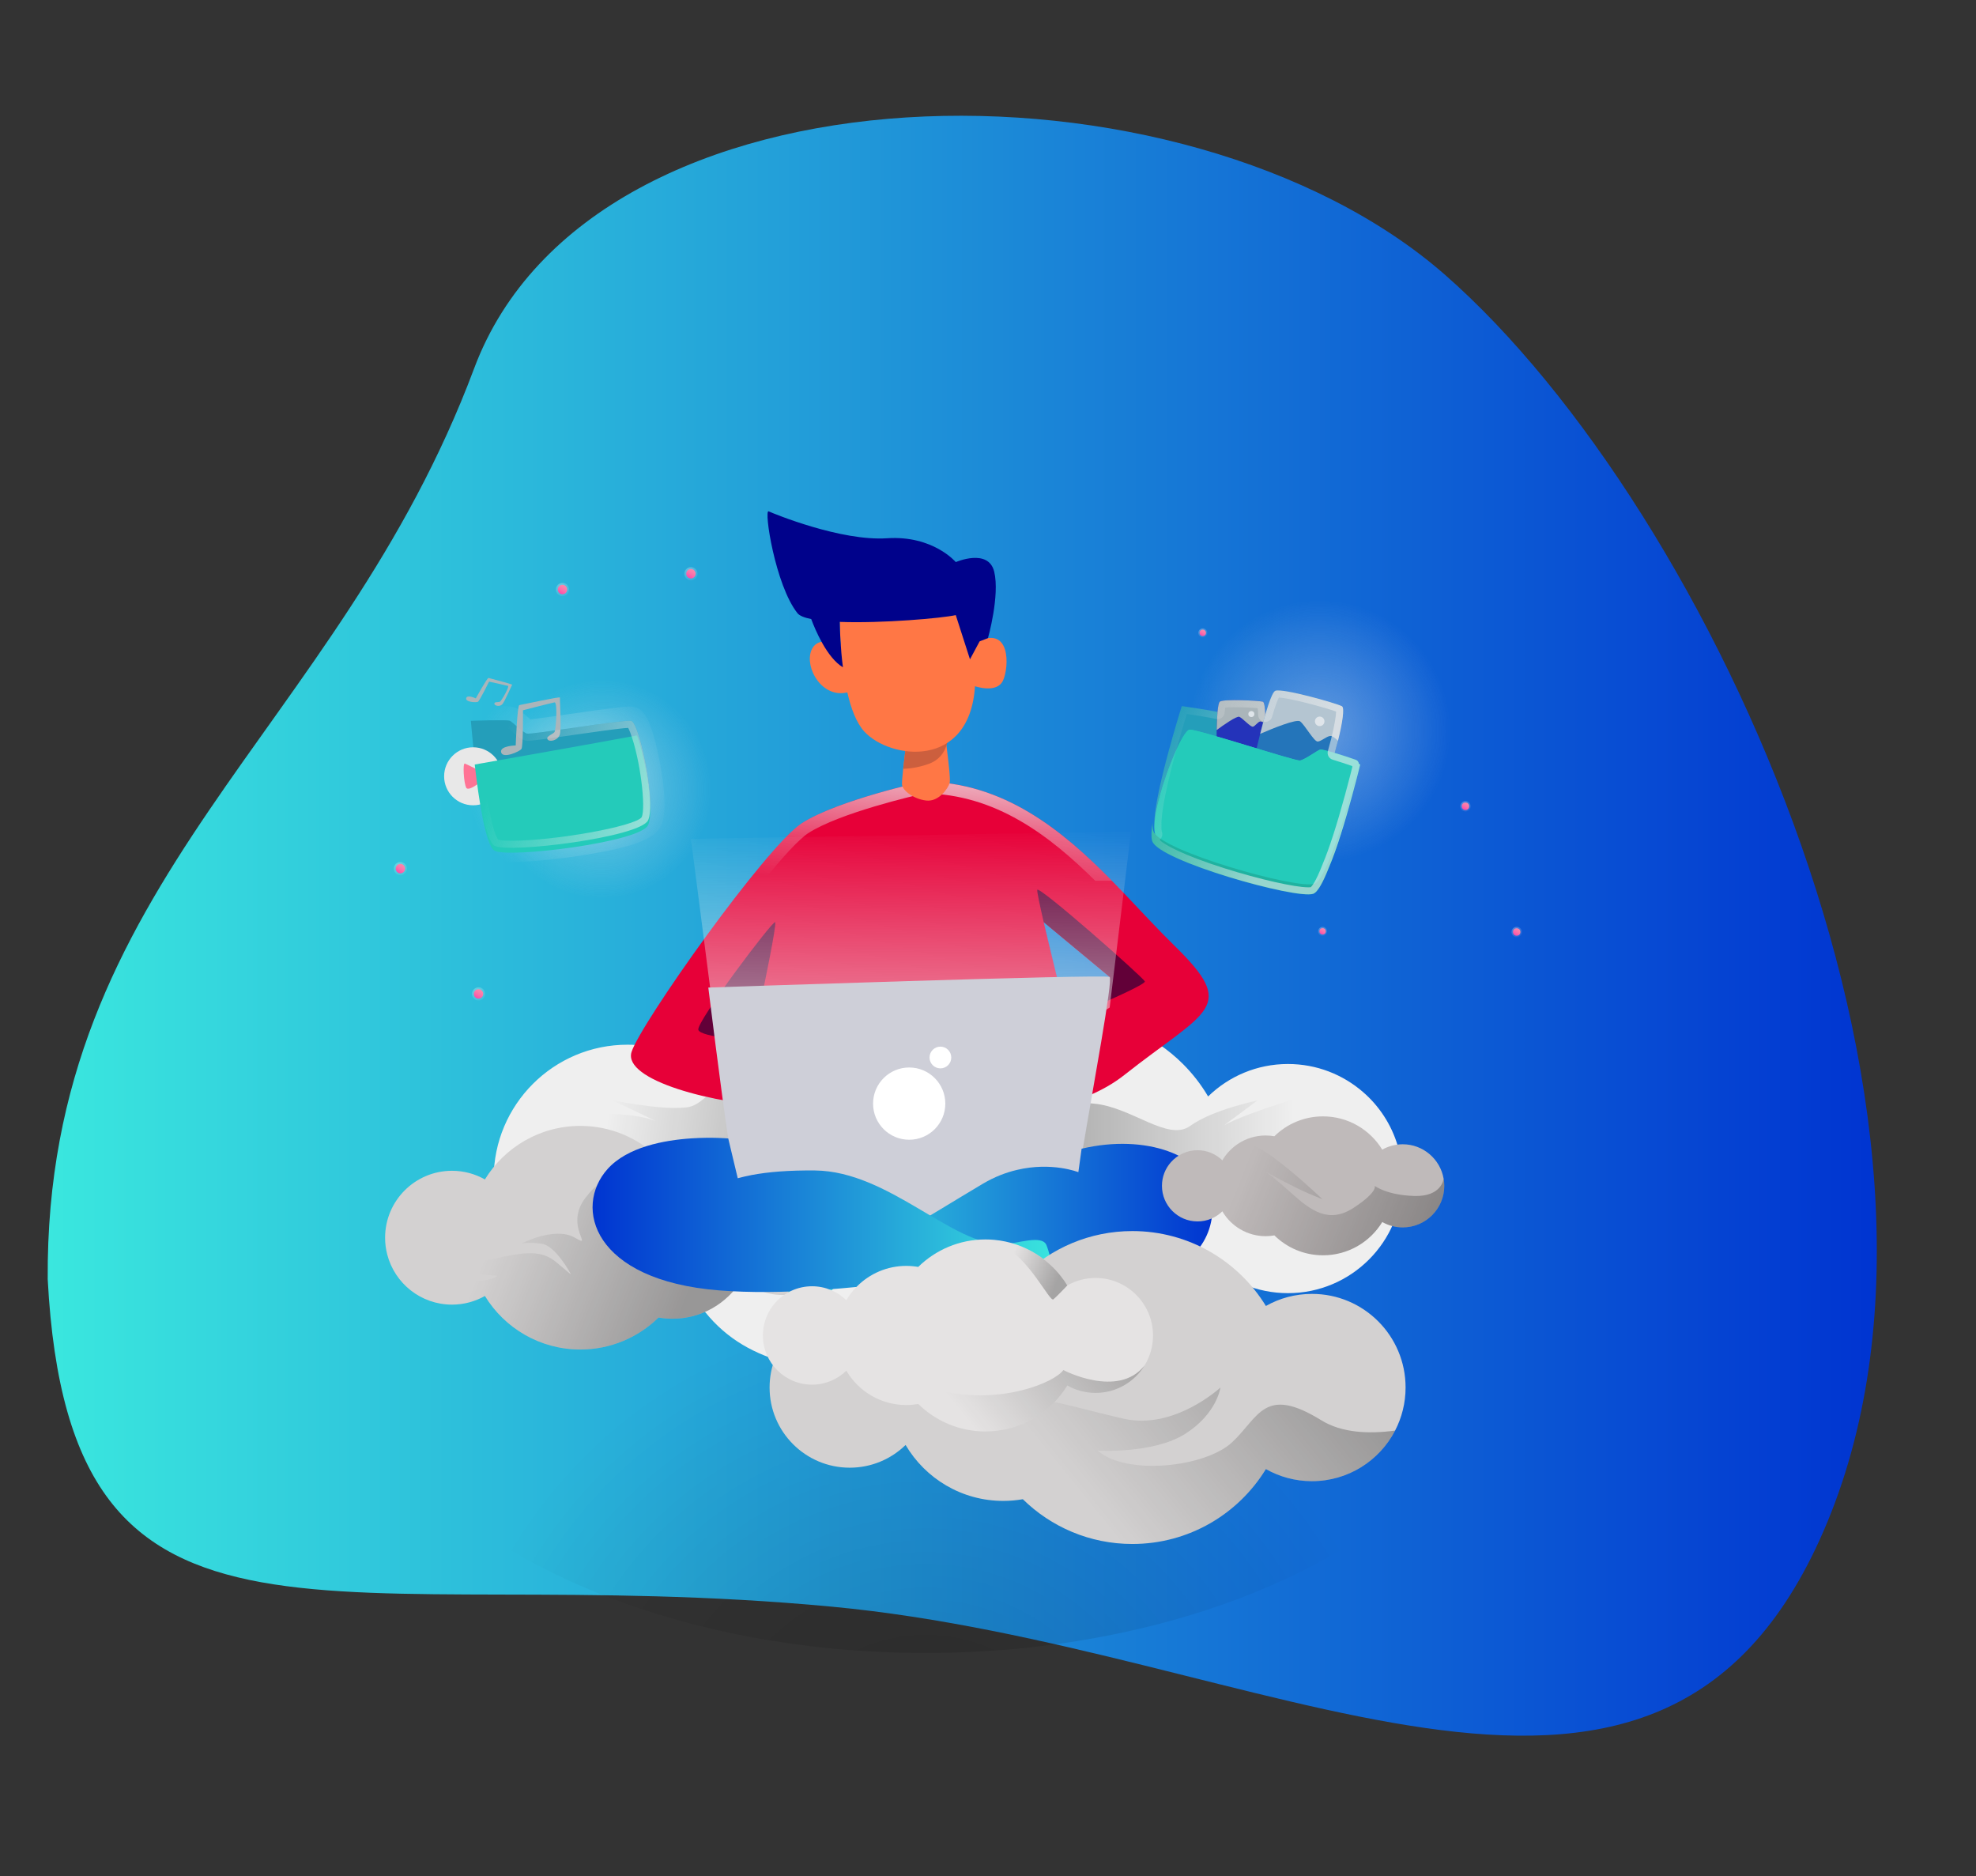 <?xml version="1.0" encoding="UTF-8"?> <svg xmlns="http://www.w3.org/2000/svg" xmlns:xlink="http://www.w3.org/1999/xlink" id="ew3tgass1lds1" viewBox="0 0 849 806" shape-rendering="geometricPrecision" text-rendering="geometricPrecision"><rect x="0" y="0" width="849" height="806" fill="#333333" stroke="none"/><defs><linearGradient id="ew3tgass1lds3-fill" x1="20.493" y1="397.66" x2="806.384" y2="397.66" spreadMethod="pad" gradientUnits="userSpaceOnUse"><stop id="ew3tgass1lds3-fill-0" offset="0%" stop-color="rgb(58,231,222)"></stop><stop id="ew3tgass1lds3-fill-1" offset="100%" stop-color="rgb(0,52,209)"></stop></linearGradient><radialGradient id="ew3tgass1lds4-fill" cx="-0.003" cy="215.882" r="209.826" spreadMethod="pad" gradientUnits="userSpaceOnUse"><stop id="ew3tgass1lds4-fill-0" offset="0%" stop-color="rgb(0,0,0)"></stop><stop id="ew3tgass1lds4-fill-1" offset="100%" stop-color="rgba(0,0,0,0)"></stop></radialGradient><radialGradient id="ew3tgass1lds7-fill" cx="-0.455" cy="-0.926" r="4.12" spreadMethod="pad" gradientUnits="userSpaceOnUse"><stop id="ew3tgass1lds7-fill-0" offset="0%" stop-color="rgb(239,239,239)"></stop><stop id="ew3tgass1lds7-fill-1" offset="100%" stop-color="rgba(239,239,239,0)"></stop></radialGradient><linearGradient id="ew3tgass1lds8-fill" x1="-0.822" y1="1.431" x2="0.738" y2="-1.277" spreadMethod="pad" gradientUnits="userSpaceOnUse"><stop id="ew3tgass1lds8-fill-0" offset="0%" stop-color="rgb(255,69,169)"></stop><stop id="ew3tgass1lds8-fill-1" offset="14.31%" stop-color="rgb(255,83,169)"></stop><stop id="ew3tgass1lds8-fill-2" offset="47.47%" stop-color="rgb(255,109,169)"></stop><stop id="ew3tgass1lds8-fill-3" offset="77.08%" stop-color="rgb(255,125,169)"></stop><stop id="ew3tgass1lds8-fill-4" offset="100%" stop-color="rgb(255,131,169)"></stop></linearGradient><radialGradient id="ew3tgass1lds10-fill" cx="-0.396" cy="-0.791" r="3.537" spreadMethod="pad" gradientUnits="userSpaceOnUse"><stop id="ew3tgass1lds10-fill-0" offset="0%" stop-color="rgb(239,239,239)"></stop><stop id="ew3tgass1lds10-fill-1" offset="100%" stop-color="rgba(239,239,239,0)"></stop></radialGradient><linearGradient id="ew3tgass1lds11-fill" x1="-0.711" y1="1.233" x2="0.628" y2="-1.092" spreadMethod="pad" gradientUnits="userSpaceOnUse"><stop id="ew3tgass1lds11-fill-0" offset="0%" stop-color="rgb(255,69,169)"></stop><stop id="ew3tgass1lds11-fill-1" offset="14.31%" stop-color="rgb(255,83,169)"></stop><stop id="ew3tgass1lds11-fill-2" offset="47.47%" stop-color="rgb(255,109,169)"></stop><stop id="ew3tgass1lds11-fill-3" offset="77.08%" stop-color="rgb(255,125,169)"></stop><stop id="ew3tgass1lds11-fill-4" offset="100%" stop-color="rgb(255,131,169)"></stop></linearGradient><radialGradient id="ew3tgass1lds13-fill" cx="-0.399" cy="-0.794" r="3.537" spreadMethod="pad" gradientUnits="userSpaceOnUse"><stop id="ew3tgass1lds13-fill-0" offset="0%" stop-color="rgb(239,239,239)"></stop><stop id="ew3tgass1lds13-fill-1" offset="100%" stop-color="rgba(239,239,239,0)"></stop></radialGradient><linearGradient id="ew3tgass1lds14-fill" x1="-0.713" y1="1.23" x2="0.625" y2="-1.095" spreadMethod="pad" gradientUnits="userSpaceOnUse"><stop id="ew3tgass1lds14-fill-0" offset="0%" stop-color="rgb(255,69,169)"></stop><stop id="ew3tgass1lds14-fill-1" offset="14.31%" stop-color="rgb(255,83,169)"></stop><stop id="ew3tgass1lds14-fill-2" offset="47.47%" stop-color="rgb(255,109,169)"></stop><stop id="ew3tgass1lds14-fill-3" offset="77.08%" stop-color="rgb(255,125,169)"></stop><stop id="ew3tgass1lds14-fill-4" offset="100%" stop-color="rgb(255,131,169)"></stop></linearGradient><radialGradient id="ew3tgass1lds16-fill" cx="-0.582" cy="-1.175" r="5.24" spreadMethod="pad" gradientUnits="userSpaceOnUse"><stop id="ew3tgass1lds16-fill-0" offset="0%" stop-color="rgb(239,239,239)"></stop><stop id="ew3tgass1lds16-fill-1" offset="100%" stop-color="rgba(239,239,239,0)"></stop></radialGradient><linearGradient id="ew3tgass1lds17-fill" x1="-1.048" y1="1.823" x2="0.935" y2="-1.622" spreadMethod="pad" gradientUnits="userSpaceOnUse"><stop id="ew3tgass1lds17-fill-0" offset="0%" stop-color="rgb(255,69,169)"></stop><stop id="ew3tgass1lds17-fill-1" offset="14.31%" stop-color="rgb(255,83,169)"></stop><stop id="ew3tgass1lds17-fill-2" offset="47.47%" stop-color="rgb(255,109,169)"></stop><stop id="ew3tgass1lds17-fill-3" offset="77.08%" stop-color="rgb(255,125,169)"></stop><stop id="ew3tgass1lds17-fill-4" offset="100%" stop-color="rgb(255,131,169)"></stop></linearGradient><radialGradient id="ew3tgass1lds19-fill" cx="-0.581" cy="-1.177" r="5.24" spreadMethod="pad" gradientUnits="userSpaceOnUse"><stop id="ew3tgass1lds19-fill-0" offset="0%" stop-color="rgb(239,239,239)"></stop><stop id="ew3tgass1lds19-fill-1" offset="100%" stop-color="rgba(239,239,239,0)"></stop></radialGradient><linearGradient id="ew3tgass1lds20-fill" x1="-1.048" y1="1.822" x2="0.935" y2="-1.623" spreadMethod="pad" gradientUnits="userSpaceOnUse"><stop id="ew3tgass1lds20-fill-0" offset="0%" stop-color="rgb(255,69,169)"></stop><stop id="ew3tgass1lds20-fill-1" offset="14.31%" stop-color="rgb(255,83,169)"></stop><stop id="ew3tgass1lds20-fill-2" offset="47.47%" stop-color="rgb(255,109,169)"></stop><stop id="ew3tgass1lds20-fill-3" offset="77.08%" stop-color="rgb(255,125,169)"></stop><stop id="ew3tgass1lds20-fill-4" offset="100%" stop-color="rgb(255,131,169)"></stop></linearGradient><radialGradient id="ew3tgass1lds22-fill" cx="-0.585" cy="-1.173" r="5.24" spreadMethod="pad" gradientUnits="userSpaceOnUse"><stop id="ew3tgass1lds22-fill-0" offset="0%" stop-color="rgb(239,239,239)"></stop><stop id="ew3tgass1lds22-fill-1" offset="100%" stop-color="rgba(239,239,239,0)"></stop></radialGradient><linearGradient id="ew3tgass1lds23-fill" x1="-1.051" y1="1.825" x2="0.932" y2="-1.619" spreadMethod="pad" gradientUnits="userSpaceOnUse"><stop id="ew3tgass1lds23-fill-0" offset="0%" stop-color="rgb(255,69,169)"></stop><stop id="ew3tgass1lds23-fill-1" offset="14.31%" stop-color="rgb(255,83,169)"></stop><stop id="ew3tgass1lds23-fill-2" offset="47.47%" stop-color="rgb(255,109,169)"></stop><stop id="ew3tgass1lds23-fill-3" offset="77.08%" stop-color="rgb(255,125,169)"></stop><stop id="ew3tgass1lds23-fill-4" offset="100%" stop-color="rgb(255,131,169)"></stop></linearGradient><radialGradient id="ew3tgass1lds25-fill" cx="-0.582" cy="-1.173" r="5.24" spreadMethod="pad" gradientUnits="userSpaceOnUse"><stop id="ew3tgass1lds25-fill-0" offset="0%" stop-color="rgb(239,239,239)"></stop><stop id="ew3tgass1lds25-fill-1" offset="100%" stop-color="rgba(239,239,239,0)"></stop></radialGradient><linearGradient id="ew3tgass1lds26-fill" x1="-1.049" y1="1.826" x2="0.934" y2="-1.619" spreadMethod="pad" gradientUnits="userSpaceOnUse"><stop id="ew3tgass1lds26-fill-0" offset="0%" stop-color="rgb(255,69,169)"></stop><stop id="ew3tgass1lds26-fill-1" offset="14.31%" stop-color="rgb(255,83,169)"></stop><stop id="ew3tgass1lds26-fill-2" offset="47.47%" stop-color="rgb(255,109,169)"></stop><stop id="ew3tgass1lds26-fill-3" offset="77.08%" stop-color="rgb(255,125,169)"></stop><stop id="ew3tgass1lds26-fill-4" offset="100%" stop-color="rgb(255,131,169)"></stop></linearGradient><linearGradient id="ew3tgass1lds29-fill" x1="347.633" y1="497.472" x2="227.829" y2="481.209" spreadMethod="pad" gradientUnits="userSpaceOnUse"><stop id="ew3tgass1lds29-fill-0" offset="0%" stop-color="rgb(0,0,0)"></stop><stop id="ew3tgass1lds29-fill-1" offset="73.05%" stop-color="rgba(0,0,0,0)"></stop><stop id="ew3tgass1lds29-fill-2" offset="100%" stop-color="rgba(0,0,0,0)"></stop></linearGradient><linearGradient id="ew3tgass1lds30-fill" x1="454.166" y1="493.382" x2="593.485" y2="492.84" spreadMethod="pad" gradientUnits="userSpaceOnUse"><stop id="ew3tgass1lds30-fill-0" offset="0%" stop-color="rgb(0,0,0)"></stop><stop id="ew3tgass1lds30-fill-1" offset="73.05%" stop-color="rgba(0,0,0,0)"></stop><stop id="ew3tgass1lds30-fill-2" offset="100%" stop-color="rgba(0,0,0,0)"></stop></linearGradient><linearGradient id="ew3tgass1lds32-fill" x1="293.697" y1="559.91" x2="183.109" y2="516" spreadMethod="pad" gradientUnits="userSpaceOnUse"><stop id="ew3tgass1lds32-fill-0" offset="0%" stop-color="rgb(0,0,0)"></stop><stop id="ew3tgass1lds32-fill-1" offset="73.05%" stop-color="rgba(0,0,0,0)"></stop><stop id="ew3tgass1lds32-fill-2" offset="100%" stop-color="rgba(0,0,0,0)"></stop></linearGradient><linearGradient id="ew3tgass1lds34-fill" x1="404.035" y1="325.967" x2="399.299" y2="382.116" spreadMethod="pad" gradientUnits="userSpaceOnUse"><stop id="ew3tgass1lds34-fill-0" offset="0%" stop-color="rgb(239,239,239)"></stop><stop id="ew3tgass1lds34-fill-1" offset="100%" stop-color="rgba(239,239,239,0)"></stop></linearGradient><linearGradient id="ew3tgass1lds38-fill" x1="390.346" y1="444.376" x2="391.457" y2="354.915" spreadMethod="pad" gradientUnits="userSpaceOnUse"><stop id="ew3tgass1lds38-fill-0" offset="0%" stop-color="rgb(239,239,239)"></stop><stop id="ew3tgass1lds38-fill-1" offset="100%" stop-color="rgba(239,239,239,0)"></stop></linearGradient><linearGradient id="ew3tgass1lds40-fill" x1="337.57" y1="531.682" x2="520.977" y2="531.682" spreadMethod="pad" gradientUnits="userSpaceOnUse"><stop id="ew3tgass1lds40-fill-0" offset="0%" stop-color="rgb(58,231,222)"></stop><stop id="ew3tgass1lds40-fill-1" offset="100%" stop-color="rgb(0,52,209)"></stop></linearGradient><linearGradient id="ew3tgass1lds45-fill" x1="254.604" y1="527.808" x2="455.198" y2="527.808" spreadMethod="pad" gradientUnits="userSpaceOnUse"><stop id="ew3tgass1lds45-fill-0" offset="0%" stop-color="rgb(0,52,209)"></stop><stop id="ew3tgass1lds45-fill-1" offset="100%" stop-color="rgb(58,231,222)"></stop></linearGradient><linearGradient id="ew3tgass1lds50-fill" x1="612.186" y1="533.847" x2="505.228" y2="491.379" spreadMethod="pad" gradientUnits="userSpaceOnUse"><stop id="ew3tgass1lds50-fill-0" offset="0%" stop-color="rgb(0,0,0)"></stop><stop id="ew3tgass1lds50-fill-1" offset="73.05%" stop-color="rgba(0,0,0,0)"></stop><stop id="ew3tgass1lds50-fill-2" offset="100%" stop-color="rgba(0,0,0,0)"></stop></linearGradient><linearGradient id="ew3tgass1lds53-fill" x1="550.538" y1="513.852" x2="420.435" y2="619.38" spreadMethod="pad" gradientUnits="userSpaceOnUse"><stop id="ew3tgass1lds53-fill-0" offset="0%" stop-color="rgb(0,0,0)"></stop><stop id="ew3tgass1lds53-fill-1" offset="73.05%" stop-color="rgba(0,0,0,0)"></stop><stop id="ew3tgass1lds53-fill-2" offset="100%" stop-color="rgba(0,0,0,0)"></stop></linearGradient><linearGradient id="ew3tgass1lds57-fill" x1="346.901" y1="548.549" x2="319.203" y2="537.551" spreadMethod="pad" gradientUnits="userSpaceOnUse"><stop id="ew3tgass1lds57-fill-0" offset="0%" stop-color="rgb(0,0,0)"></stop><stop id="ew3tgass1lds57-fill-1" offset="73.05%" stop-color="rgba(0,0,0,0)"></stop><stop id="ew3tgass1lds57-fill-2" offset="100%" stop-color="rgba(0,0,0,0)"></stop></linearGradient><linearGradient id="ew3tgass1lds58-fill" x1="349.386" y1="541.35" x2="270.626" y2="605.232" spreadMethod="pad" gradientUnits="userSpaceOnUse"><stop id="ew3tgass1lds58-fill-0" offset="0%" stop-color="rgb(0,0,0)"></stop><stop id="ew3tgass1lds58-fill-1" offset="73.05%" stop-color="rgba(0,0,0,0)"></stop><stop id="ew3tgass1lds58-fill-2" offset="100%" stop-color="rgba(0,0,0,0)"></stop></linearGradient><radialGradient id="ew3tgass1lds60-fill" cx="246.351" cy="334.715" r="46.196" spreadMethod="pad" gradientUnits="userSpaceOnUse"><stop id="ew3tgass1lds60-fill-0" offset="0%" stop-color="rgb(239,239,239)"></stop><stop id="ew3tgass1lds60-fill-1" offset="100%" stop-color="rgba(239,239,239,0)"></stop></radialGradient><radialGradient id="ew3tgass1lds61-fill" cx="0.004" cy="-0.001" r="47.13" spreadMethod="pad" gradientUnits="userSpaceOnUse"><stop id="ew3tgass1lds61-fill-0" offset="0%" stop-color="rgb(239,239,239)"></stop><stop id="ew3tgass1lds61-fill-1" offset="100%" stop-color="rgba(239,239,239,0)"></stop></radialGradient><linearGradient id="ew3tgass1lds89-fill" x1="280.951" y1="348.256" x2="213.217" y2="327.961" spreadMethod="pad" gradientUnits="userSpaceOnUse"><stop id="ew3tgass1lds89-fill-0" offset="0%" stop-color="rgb(239,239,239)"></stop><stop id="ew3tgass1lds89-fill-1" offset="100%" stop-color="rgba(239,239,239,0)"></stop></linearGradient><radialGradient id="ew3tgass1lds92-fill" cx="-0.397" cy="-0.794" r="3.537" spreadMethod="pad" gradientUnits="userSpaceOnUse"><stop id="ew3tgass1lds92-fill-0" offset="0%" stop-color="rgb(239,239,239)"></stop><stop id="ew3tgass1lds92-fill-1" offset="100%" stop-color="rgba(239,239,239,0)"></stop></radialGradient><linearGradient id="ew3tgass1lds93-fill" x1="-0.712" y1="1.23" x2="0.627" y2="-1.095" spreadMethod="pad" gradientUnits="userSpaceOnUse"><stop id="ew3tgass1lds93-fill-0" offset="0%" stop-color="rgb(255,69,169)"></stop><stop id="ew3tgass1lds93-fill-1" offset="14.31%" stop-color="rgb(255,83,169)"></stop><stop id="ew3tgass1lds93-fill-2" offset="47.47%" stop-color="rgb(255,109,169)"></stop><stop id="ew3tgass1lds93-fill-3" offset="77.08%" stop-color="rgb(255,125,169)"></stop><stop id="ew3tgass1lds93-fill-4" offset="100%" stop-color="rgb(255,131,169)"></stop></linearGradient><radialGradient id="ew3tgass1lds94-fill" cx="-0.003" cy="0.003" r="56.181" spreadMethod="pad" gradientUnits="userSpaceOnUse"><stop id="ew3tgass1lds94-fill-0" offset="0%" stop-color="rgb(239,239,239)"></stop><stop id="ew3tgass1lds94-fill-1" offset="100%" stop-color="rgba(239,239,239,0)"></stop></radialGradient><linearGradient id="ew3tgass1lds107-fill" x1="531.113" y1="290.996" x2="474.288" y2="263.598" spreadMethod="pad" gradientUnits="userSpaceOnUse"><stop id="ew3tgass1lds107-fill-0" offset="0%" stop-color="rgb(239,239,239)"></stop><stop id="ew3tgass1lds107-fill-1" offset="100%" stop-color="rgba(239,239,239,0)"></stop></linearGradient><radialGradient id="ew3tgass1lds109-fill" cx="-0.455" cy="-0.926" r="4.12" spreadMethod="pad" gradientUnits="userSpaceOnUse"><stop id="ew3tgass1lds109-fill-0" offset="0%" stop-color="rgb(239,239,239)"></stop><stop id="ew3tgass1lds109-fill-1" offset="100%" stop-color="rgba(239,239,239,0)"></stop></radialGradient><linearGradient id="ew3tgass1lds110-fill" x1="-0.822" y1="1.431" x2="0.738" y2="-1.277" spreadMethod="pad" gradientUnits="userSpaceOnUse"><stop id="ew3tgass1lds110-fill-0" offset="0%" stop-color="rgb(255,69,169)"></stop><stop id="ew3tgass1lds110-fill-1" offset="14.31%" stop-color="rgb(255,83,169)"></stop><stop id="ew3tgass1lds110-fill-2" offset="47.47%" stop-color="rgb(255,109,169)"></stop><stop id="ew3tgass1lds110-fill-3" offset="77.08%" stop-color="rgb(255,125,169)"></stop><stop id="ew3tgass1lds110-fill-4" offset="100%" stop-color="rgb(255,131,169)"></stop></linearGradient></defs><g id="ew3tgass1lds2"><path id="ew3tgass1lds3" d="M20.5,549.52C29.96,729.18,143.42,670.08,357.35,690.17C543.47,707.66,709,821,781.67,661.81C860.47,489.21,735.57,218.58,620.93,118.11C508.99,20.02,254.53,22.38,203.7,158.3C145.32,314.43,19.32,378.14,20.5,549.52Z" fill="url(#ew3tgass1lds3-fill)" stroke="none" stroke-width="1"></path><ellipse id="ew3tgass1lds4" rx="253.92" ry="153.55" transform="matrix(1 0 0 1 397.65 556.54)" opacity="0.162" fill="url(#ew3tgass1lds4-fill)" stroke="none" stroke-width="1"></ellipse><g id="ew3tgass1lds5"><g id="ew3tgass1lds6"><circle id="ew3tgass1lds7" r="2.24" transform="matrix(1 0 0 1 651.66 400.36)" opacity="0.369" fill="url(#ew3tgass1lds7-fill)" stroke="none" stroke-width="1"></circle><circle id="ew3tgass1lds8" r="1.59" transform="matrix(1 0 0 1 651.66 400.36)" opacity="0.977" fill="url(#ew3tgass1lds8-fill)" stroke="none" stroke-width="1"></circle></g><g id="ew3tgass1lds9"><circle id="ew3tgass1lds10" r="1.93" transform="matrix(1 0 0 1 568.28 400.07)" opacity="0.369" fill="url(#ew3tgass1lds10-fill)" stroke="none" stroke-width="1"></circle><circle id="ew3tgass1lds11" r="1.36" transform="matrix(1 0 0 1 568.28 400.07)" opacity="0.977" fill="url(#ew3tgass1lds11-fill)" stroke="none" stroke-width="1"></circle></g><g id="ew3tgass1lds12"><circle id="ew3tgass1lds13" r="1.93" transform="matrix(1 0 0 1 557.03 362.92)" opacity="0.369" fill="url(#ew3tgass1lds13-fill)" stroke="none" stroke-width="1"></circle><circle id="ew3tgass1lds14" r="1.36" transform="matrix(1 0 0 1 557.03 362.92)" opacity="0.977" fill="url(#ew3tgass1lds14-fill)" stroke="none" stroke-width="1"></circle></g><g id="ew3tgass1lds15"><circle id="ew3tgass1lds16" r="2.85" transform="matrix(1 0 0 1 296.87 246.46)" opacity="0.369" fill="url(#ew3tgass1lds16-fill)" stroke="none" stroke-width="1"></circle><circle id="ew3tgass1lds17" r="2.02" transform="matrix(1 0 0 1 296.87 246.46)" opacity="0.977" fill="url(#ew3tgass1lds17-fill)" stroke="none" stroke-width="1"></circle></g><g id="ew3tgass1lds18"><circle id="ew3tgass1lds19" r="2.85" transform="matrix(1 0 0 1 172.03 373.13)" opacity="0.369" fill="url(#ew3tgass1lds19-fill)" stroke="none" stroke-width="1"></circle><circle id="ew3tgass1lds20" r="2.02" transform="matrix(1 0 0 1 172.03 373.13)" opacity="0.977" fill="url(#ew3tgass1lds20-fill)" stroke="none" stroke-width="1"></circle></g><g id="ew3tgass1lds21"><circle id="ew3tgass1lds22" r="2.85" transform="matrix(1 0 0 1 205.61 426.96)" opacity="0.369" fill="url(#ew3tgass1lds22-fill)" stroke="none" stroke-width="1"></circle><circle id="ew3tgass1lds23" r="2.02" transform="matrix(1 0 0 1 205.61 426.96)" opacity="0.977" fill="url(#ew3tgass1lds23-fill)" stroke="none" stroke-width="1"></circle></g><g id="ew3tgass1lds24"><circle id="ew3tgass1lds25" r="2.85" transform="matrix(1 0 0 1 241.68 253.24)" opacity="0.369" fill="url(#ew3tgass1lds25-fill)" stroke="none" stroke-width="1"></circle><circle id="ew3tgass1lds26" r="2.02" transform="matrix(1 0 0 1 241.68 253.24)" opacity="0.977" fill="url(#ew3tgass1lds26-fill)" stroke="none" stroke-width="1"></circle></g><g id="ew3tgass1lds27"><path id="ew3tgass1lds28" d="M602.59,506.28C602.59,533.45,580.56,555.5,553.37,555.5C540.03,555.5,527.93,550.19,519.07,541.56C506.97,562.11,484.64,575.89,459.07,575.89C454.98,575.89,450.99,575.52,447.1,574.85C429.77,591.85,403.53,589.42,377.34,589.42C342.65,589.42,314.75,583.93,297.87,556.35C289.52,561.08,279.88,563.79,269.62,563.79C237.86,563.79,212.11,538.04,212.11,506.28C212.11,474.52,237.86,448.77,269.62,448.77C279.89,448.77,289.53,451.48,297.87,456.2C314.75,428.63,345.15,410.22,379.85,410.22C406.04,410.22,429.78,420.72,447.1,437.72C450.99,437.05,454.98,436.67,459.07,436.67C478.28,436.67,495.66,444.47,508.26,457.05C512.42,461.21,516.07,465.9,519.07,471C527.94,462.37,540.04,457.06,553.37,457.06C565.7,457.06,576.96,461.59,585.6,469.08C587.24,470.49,588.79,472.02,590.23,473.64C596.52,480.75,600.79,489.68,602.12,499.54C602.44,501.75,602.59,503.99,602.59,506.28Z" fill="rgb(239,239,239)" stroke="none" stroke-width="1"></path></g><path id="ew3tgass1lds29" d="M233.97,488.32C233.97,488.32,239.66,478.41,257.55,478.41C275.44,478.41,281.94,481.66,281.94,481.66C281.94,481.66,265.33,473.58,263.06,472.74C260.79,471.9,281.94,477.05,294.95,475.7C307.96,474.34,314.48,445.06,325.85,474.07C337.22,503.09,389.28,515.54,329.92,523.13C270.56,530.73,233.97,488.32,233.97,488.32Z" opacity="0.277" fill="url(#ew3tgass1lds29-fill)" stroke="none" stroke-width="1"></path><path id="ew3tgass1lds30" d="M602.13,499.54C556.11,511.93,462.6,532.42,436.89,502.56C402.37,462.47,453.52,472.71,469.85,474.07C486.17,475.43,501.77,490.6,511.4,483.64C521.03,476.68,540.26,472.73,540.26,472.73L525.78,483.53C526.79,482.86,533.55,478.85,563.03,470C570.7,467.7,578.37,467.7,585.61,469.07C587.25,470.48,588.8,472.01,590.24,473.63C596.52,480.76,600.79,489.68,602.13,499.54Z" opacity="0.277" fill="url(#ew3tgass1lds30-fill)" stroke="none" stroke-width="1"></path><path id="ew3tgass1lds31" d="M360.69,531.68C360.69,545.26,349.67,556.29,336.08,556.29C329.41,556.29,323.36,553.63,318.93,549.32C318.77,549.59,318.6,549.86,318.43,550.12C312.29,559.95,301.38,566.48,288.93,566.48C286.89,566.48,284.89,566.3,282.95,565.96C274.29,574.46,262.42,579.71,249.33,579.71C231.97,579.71,216.77,570.51,208.34,556.71C204.17,559.07,199.35,560.43,194.21,560.43C180.82,560.43,169.58,551.28,166.38,538.9C165.77,536.59,165.46,534.17,165.46,531.68C165.46,515.81,178.33,502.93,194.21,502.93C199.35,502.93,204.16,504.29,208.34,506.65C216.78,492.86,231.98,483.65,249.33,483.65C262.42,483.65,274.29,488.9,282.95,497.4C284.89,497.06,286.9,496.88,288.93,496.88C298.54,496.88,307.23,500.77,313.52,507.07C315.61,509.15,317.42,511.48,318.93,514.04C323.36,509.72,329.41,507.07,336.08,507.07C343.42,507.07,350,510.28,354.51,515.36C358.36,519.71,360.69,525.42,360.69,531.68Z" fill="rgb(211,209,209)" stroke="none" stroke-width="1"></path><path id="ew3tgass1lds32" d="M318.43,550.12C312.29,559.95,301.38,566.48,288.93,566.48C286.89,566.48,284.89,566.3,282.95,565.96C274.29,574.46,262.42,579.71,249.33,579.71C231.97,579.71,216.77,570.51,208.34,556.71C204.17,559.07,199.35,560.43,194.21,560.43C180.82,560.43,169.58,551.28,166.38,538.9C174.06,542.95,185.61,548.38,194.68,549.7C209.59,551.87,213.65,548.07,213.65,548.07C213.65,548.07,190.34,546.3,185.86,542.3C181.96,538.81,181.46,538.38,181.4,538.32C181.97,538.5,198.1,543.95,212.12,540.75C226.39,537.5,232.89,537.09,239.13,542.3C244.58,546.88,245.27,547.44,245.35,547.51C245.11,547.04,238.74,535.04,232.62,534.24C226.39,533.43,223.95,534.24,223.95,534.24C223.95,534.24,238.32,526.66,246.99,531.67C255.66,536.68,242.1,526.77,251.6,514.45C261.1,502.13,268.41,504.69,283.04,518.79C291.21,526.68,310.83,537.9,318.43,550.12Z" opacity="0.277" fill="url(#ew3tgass1lds32-fill)" stroke="none" stroke-width="1"></path><path id="ew3tgass1lds33" d="M504.43,406.06C476.69,378.99,446.67,336.06,396.65,335.73C396.65,335.73,360.15,343.65,344.63,353.56C329.11,363.47,274.96,440.07,271.33,451.95C267.7,463.83,305.67,474.4,338.03,475.72C370.39,477.04,446.99,490.25,482.98,461.85C518.96,433.46,532.16,433.13,504.43,406.06ZM455.09,423.78L448.43,396.12L476.77,419.66L461.17,429.5L455.19,424.22L455.09,423.78Z" fill="rgb(231,0,56)" stroke="none" stroke-width="1"></path><path id="ew3tgass1lds34" d="M328.03,378.35C336.24,368.21,343.34,360.4,347.35,357.84C360.94,349.16,392.63,341.83,397.17,340.81C427.79,341.22,450.76,358.77,470.57,378.35L477.74,378.35C456.39,356.66,431.32,335.96,396.65,335.73C396.65,335.73,360.15,343.66,344.62,353.56C339.77,356.65,331.16,366.25,321.5,378.35L328.03,378.35Z" opacity="0.871" fill="url(#ew3tgass1lds34-fill)" stroke="none" stroke-width="1"></path><path id="ew3tgass1lds35" d="M455.09,423.78C454.44,421.16,450.97,407.17,448.43,396.12L455.09,423.78Z" fill="rgb(49,90,221)" stroke="none" stroke-width="1"></path><path id="ew3tgass1lds36" d="M491.88,421.56C492.87,423.54,442.68,444.03,442.68,444.03L455.19,424.22L461.17,429.5L476.77,419.66L448.43,396.12C446.79,389.01,445.54,383.12,445.66,382.28C445.99,379.97,490.89,419.58,491.88,421.56Z" fill="rgb(98,0,56)" stroke="none" stroke-width="1"></path><path id="ew3tgass1lds37" d="M328.11,424.22C328.11,424.22,333.72,397.48,333.06,396.15C332.4,394.83,299.05,439.07,300.04,442.38C301.03,445.68,323.15,447,323.15,447L328.11,424.22Z" fill="rgb(98,0,56)" stroke="none" stroke-width="1"></path><polygon id="ew3tgass1lds38" points="476.77,432.81 485.95,357.18 296.87,360.36 314.9,500.16 406.16,478.34" opacity="0.578" fill="url(#ew3tgass1lds38-fill)" stroke="none" stroke-width="1"></polygon><path id="ew3tgass1lds39" d="M465.27,493.33C464.57,497.53,464.02,501.08,463.67,503.66C463.41,505.58,463.26,506.95,463.26,507.65C463.26,514.91,431.79,524.59,423.86,525.92C416.44,527.16,327.3,517.8,314.56,510.57C313.69,510.07,315.02,500.55,314.9,500.17C314.48,498.92,313.76,494.78,312.89,489.05C309.67,467.72,304.33,424.23,304.33,424.23C304.33,424.23,474.78,418.35,476.76,419.67C478.31,420.68,469.39,468.4,465.27,493.33Z" fill="rgb(206,207,216)" stroke="none" stroke-width="1"></path><path id="ew3tgass1lds40" d="M489.41,549.54C485.53,550.17,481.22,550.52,476.47,550.53C443.91,550.62,374.81,546.03,364.21,549.57C353.62,553.12,345.11,574.18,339.84,571.82C334.58,569.46,340.1,549.37,340.1,549.37C356.28,550.16,400.77,521.16,422.34,508.47C427.37,505.5,432.3,503.65,436.88,502.57C451.92,498.98,463.32,503.53,463.32,503.53L464.72,493.45C492.49,486.9,517.21,496.4,520.38,512.6C523.14,526.8,516.84,545.14,489.41,549.54Z" fill="url(#ew3tgass1lds40-fill)" stroke="none" stroke-width="1"></path><path id="ew3tgass1lds41" d="M408.02,336.39C407.36,338.6,403.4,344.54,397.89,343.88C392.4,343.22,387.77,339.47,387.55,337.05C387.47,336.17,387.71,333.4,388.05,330.26C388.64,324.86,389.53,318.33,389.53,318.33L399.36,316.89L406.04,315.91C406.04,315.91,406.05,315.96,406.07,316.06C406.14,316.54,406.36,318.15,406.64,320.27C407.37,325.82,408.47,334.88,408.02,336.39Z" fill="rgb(255,119,69)" stroke="none" stroke-width="1"></path><path id="ew3tgass1lds42" d="M406.63,320.28C405.76,323.09,403.68,326.53,398.76,328.24C394.49,329.73,390.78,330.19,388.05,330.26C388.64,324.86,389.53,318.33,389.53,318.33L399.36,316.89L406.07,316.06L407.25,315.91C407.24,315.92,407.38,317.86,406.63,320.28Z" fill="rgb(204,95,62)" stroke="none" stroke-width="1"></path><path id="ew3tgass1lds43" d="M430.97,292.3C428.33,298.08,418.91,294.78,418.91,294.78C416.6,330.77,382.26,326.15,371.36,314.26C367.93,310.52,365.61,304.26,364.06,297.43C353.23,300.07,345.64,286.89,348.58,279.43C350.86,273.67,357.67,275.59,361.23,277.07C360.75,270.11,360.79,265.06,360.79,265.06L368.78,263.46L371.03,262.58L410.32,255.16L419.23,275.96C434.43,268.04,433.61,286.53,430.97,292.3Z" fill="rgb(255,119,69)" stroke="none" stroke-width="1"></path><path id="ew3tgass1lds44" d="M427.17,245.59C424.69,235.35,410.66,241.46,410.66,241.46C410.66,241.46,400.92,229.9,381.11,231.22C361.3,232.54,332.41,220.65,330.26,219.66C328.11,218.67,333.07,251.38,342.64,263.41C343.52,264.51,345.61,265.34,348.54,265.93C350.22,270.42,355.28,282.57,362.17,286.65C361.1,278.34,360.86,270.7,360.81,267.15C379.02,267.83,404.82,265.55,410.65,264.23L416.76,283.22L420.89,275.52L424.49,274.1C424.5,274.12,429.64,255.83,427.17,245.59Z" fill="rgb(0,2,139)" stroke="none" stroke-width="1"></path><path id="ew3tgass1lds45" d="M453.91,566.86C449.95,567.19,443.01,555.3,437.07,548.37C431.13,541.44,363.11,558.61,308.96,554.31C254.81,550.01,246.23,518.65,261.08,502.14C269.56,492.71,285.26,489.78,297.16,489C306.09,488.42,312.89,489.04,312.89,489.04L316.98,506.14C318.75,505.65,320.61,505.22,322.62,504.83C322.77,504.79,322.83,504.78,322.83,504.78C330.12,503.39,339.06,502.69,350.22,502.8C381.93,503.12,409.32,535.16,431.11,534.5C436.76,534.33,447.62,530.21,449.6,534.83C451.6,539.45,457.87,566.53,453.91,566.86Z" fill="url(#ew3tgass1lds45-fill)" stroke="none" stroke-width="1"></path><circle id="ew3tgass1lds46" r="15.52" transform="matrix(1 0 0 1 390.64 474.08)" fill="rgb(255,255,255)" stroke="none" stroke-width="1"></circle><circle id="ew3tgass1lds47" r="4.67" transform="matrix(1 0 0 1 404.05 454.27)" fill="rgb(255,255,255)" stroke="none" stroke-width="1"></circle><path id="ew3tgass1lds48" d="M414.81,549.47C415.07,549.37,415.32,549.26,415.58,549.17C414.93,549.81,414.68,549.87,414.81,549.47Z" fill="rgb(193,188,188)" stroke="none" stroke-width="1"></path><path id="ew3tgass1lds49" d="M620.54,509.39C620.54,519.25,612.55,527.25,602.68,527.25C599.49,527.25,596.5,526.4,593.9,524.94C588.66,533.51,579.22,539.23,568.44,539.23C560.3,539.23,552.93,535.97,547.55,530.69C546.34,530.9,545.1,531.02,543.83,531.02C535.88,531.02,528.94,526.74,525.19,520.35C522.44,523.04,518.67,524.69,514.53,524.69C506.08,524.69,499.24,517.84,499.24,509.4C499.24,505.51,500.68,501.96,503.08,499.26C505.88,496.09,509.98,494.1,514.53,494.1C518.67,494.1,522.43,495.76,525.19,498.44C526.12,496.85,527.25,495.39,528.55,494.1C529.66,492.99,530.88,492,532.2,491.16C535.55,489.01,539.54,487.77,543.82,487.77C545.09,487.77,546.32,487.89,547.54,488.1C552.92,482.82,560.29,479.56,568.43,479.56C579.21,479.56,588.65,485.28,593.89,493.85C596.49,492.39,599.48,491.54,602.67,491.54C611.47,491.54,618.78,497.92,620.26,506.3C620.26,506.3,620.26,506.3,620.26,506.31C620.45,507.3,620.54,508.33,620.54,509.39Z" fill="rgb(191,186,186)" stroke="none" stroke-width="1"></path><path id="ew3tgass1lds50" d="M620.54,509.39C620.54,519.25,612.55,527.25,602.68,527.25C599.49,527.25,596.5,526.4,593.9,524.94C588.66,533.51,579.22,539.23,568.44,539.23C560.3,539.23,552.93,535.97,547.55,530.69C546.34,530.9,545.1,531.02,543.83,531.02C535.88,531.02,528.94,526.74,525.19,520.35C522.44,523.04,518.67,524.69,514.53,524.69C506.08,524.69,499.24,517.84,499.24,509.4C499.24,505.51,500.68,501.96,503.08,499.26C505.88,496.09,509.98,494.1,514.53,494.1C518.67,494.1,522.43,495.76,525.19,498.44C526.12,496.85,527.25,495.39,528.55,494.1C529.66,492.99,530.88,492,532.2,491.16C536.96,491.15,540.36,492.24,546.57,496.77C556.78,504.2,567.79,514.76,568.24,515.19C568.15,515.16,567.48,514.88,562.11,512.63C556.34,510.22,545.19,504.11,543.82,503.35C544.44,503.76,547.33,505.74,554.88,512.54C563.55,520.38,571.14,525.67,581.63,518.81C591.82,512.13,590.73,509.54,590.67,509.41C590.98,509.65,596.09,513.4,607.65,513.75C619.29,514.11,620.22,506.66,620.26,506.3C620.45,507.3,620.54,508.33,620.54,509.39Z" opacity="0.277" fill="url(#ew3tgass1lds50-fill)" stroke="none" stroke-width="1"></path><g id="ew3tgass1lds51" transform="matrix(1 0 0 1 0 22.282)"><path id="ew3tgass1lds52" d="M615.65,570.48C615.65,577.15,614.02,583.45,611.15,588.99C604.45,601.9,590.96,610.73,575.41,610.73C568.21,610.73,561.47,608.83,555.63,605.53C543.81,624.83,522.54,637.71,498.25,637.71C479.93,637.71,463.32,630.37,451.2,618.48C448.48,618.95,445.68,619.21,442.82,619.21C424.93,619.21,409.3,609.56,400.83,595.18C394.63,601.22,386.16,604.94,376.83,604.94C357.8,604.94,342.39,589.51,342.39,570.5C342.39,561.74,345.65,553.75,351.04,547.67C357.35,540.55,366.57,536.06,376.83,536.06C386.16,536.06,394.63,539.78,400.83,545.82C402.93,542.24,405.48,538.97,408.4,536.05C417.21,527.25,429.38,521.79,442.82,521.79C445.68,521.79,448.48,522.05,451.2,522.53C463.32,510.64,479.93,503.29,498.25,503.29C522.54,503.29,543.81,516.17,555.63,535.47C561.46,532.16,568.21,530.28,575.41,530.28C597.63,530.25,615.65,548.26,615.65,570.48Z" transform="matrix(1 0 0 1 -11.733 3.254)" fill="rgb(211,209,209)" stroke="none" stroke-width="1"></path><path id="ew3tgass1lds53" d="M611.15,588.99C604.45,601.9,590.96,610.73,575.41,610.73C568.21,610.73,561.47,608.83,555.63,605.53C543.81,624.83,522.54,637.71,498.25,637.71C479.93,637.71,463.32,630.37,451.2,618.48C448.48,618.95,445.68,619.21,442.82,619.21C424.93,619.21,409.3,609.56,400.83,595.18C394.63,601.22,386.16,604.94,376.83,604.94C357.8,604.94,342.39,589.51,342.39,570.5C342.39,561.74,345.65,553.75,351.04,547.67C357.35,540.55,366.57,536.06,376.83,536.06C411.29,541.74,386.97,564.44,408.73,570.5C430.48,576.56,430.57,574.47,447.1,574.86C463.63,575.25,472.49,578.81,494.37,583.87C516.24,588.93,536.1,570.5,536.1,570.5C536.1,570.5,534.65,581.7,520.98,590.39C507.31,599.09,483.34,597.6,483.34,597.6C495.62,608.44,529.6,604.82,541.16,593.98C552.73,583.14,554.9,569.41,579.48,584.59C588.23,589.99,599.84,590.53,611.15,588.99Z" transform="matrix(1 0 0 1 -11.733 3.254)" opacity="0.277" fill="url(#ew3tgass1lds53-fill)" stroke="none" stroke-width="1"></path></g><g id="ew3tgass1lds54"><g id="ew3tgass1lds55" transform="matrix(1 0 0 1 107.238 1.677)"><path id="ew3tgass1lds56" d="M388.16,572C388.16,576.74,386.83,581.15,384.52,584.91C380.18,591.98,372.38,596.68,363.48,596.68C359.07,596.68,354.94,595.52,351.35,593.49C344.11,605.33,331.05,613.23,316.16,613.23C304.92,613.23,294.73,608.73,287.29,601.42C285.62,601.71,283.91,601.88,282.15,601.88C271.18,601.88,261.58,595.96,256.39,587.13C252.58,590.84,247.39,593.13,241.67,593.13C229.99,593.13,220.54,583.66,220.54,571.99C220.54,566.62,222.53,561.72,225.84,557.98C229.71,553.61,235.37,550.86,241.67,550.86C247.39,550.86,252.59,553.15,256.39,556.84C257.68,554.65,259.24,552.64,261.03,550.86C266.44,545.46,273.9,542.11,282.15,542.11C283.91,542.11,285.62,542.27,287.29,542.55C294.73,535.25,304.92,530.75,316.16,530.75C317.43,530.75,318.69,530.8,319.92,530.92C333.23,532.12,344.73,539.66,351.35,550.49C354.94,548.46,359.07,547.29,363.48,547.29C377.11,547.31,388.16,558.37,388.16,572Z" fill="rgb(229,227,227)" stroke="none" stroke-width="1"></path><path id="ew3tgass1lds57" d="M351.34,550.51C351.34,550.51,346.99,555.12,345.37,556.47C343.74,557.83,334.86,538.31,322.63,532.89C321.23,532.27,320.35,531.61,319.91,530.94C333.22,532.15,344.72,539.68,351.34,550.51Z" opacity="0.277" fill="url(#ew3tgass1lds57-fill)" stroke="none" stroke-width="1"></path><path id="ew3tgass1lds58" d="M384.52,584.91C380.18,591.98,372.38,596.68,363.48,596.68C359.07,596.68,354.94,595.52,351.35,593.49C344.11,605.33,331.05,613.23,316.16,613.23C304.92,613.23,294.73,608.73,287.29,601.42C285.62,601.71,283.91,601.88,282.15,601.88C271.18,601.88,261.58,595.96,256.39,587.13C252.58,590.84,247.39,593.13,241.67,593.13C229.99,593.13,220.54,583.66,220.54,571.99C220.54,571.99,229.29,584.2,240.85,583.11C252.42,582.03,252.49,579.28,254.62,577.59C256.76,575.89,260.37,583.37,264.7,586.85C269.04,590.34,271.1,589.98,271.1,589.98C271.1,589.98,265.07,583.87,265.07,579.69C265.07,575.52,265.07,575.52,265.07,575.52C265.07,575.52,270.49,589.61,296.87,595.76C323.25,601.91,346.02,592.04,349.64,586.85C349.62,586.87,373.17,599.24,384.52,584.91Z" opacity="0.277" fill="url(#ew3tgass1lds58-fill)" stroke="none" stroke-width="1"></path></g></g><g id="ew3tgass1lds59"><path id="ew3tgass1lds60" d="M219.82,370.27C213.44,370.27,211.16,369.53,209.65,368.73C205.76,366.67,201.93,361.93,197.91,327.02C196.84,317.72,196.25,310.45,196.23,310.14C196.1,308.48,196.65,306.85,197.75,305.6C198.85,304.36,200.42,303.63,202.08,303.57C202.38,303.56,209.49,303.31,214.52,303.31C218.96,303.31,220.3,303.46,221.69,304.14C222.83,304.68,223.84,305.54,225.51,306.99C226.14,307.53,227.16,308.41,227.92,309C231.07,308.69,238.76,307.59,245.11,306.67C258.28,304.78,267.16,303.54,270.5,303.54C271.09,303.54,271.58,303.57,272.04,303.64C276.49,304.34,278.26,308.81,279.11,310.95L279.18,311.12C279.26,311.32,279.34,311.53,279.42,311.74C281.34,316.86,283.32,325.33,284.47,333.33C286.67,348.61,284.77,353.07,284.14,354.54C284.02,354.82,283.94,354.99,283.85,355.15C280.4,362.05,264.15,364.98,255.42,366.55C243.06,368.78,228.76,370.27,219.82,370.27C219.83,370.27,219.83,370.27,219.82,370.27Z" opacity="0.369" fill="url(#ew3tgass1lds60-fill)" stroke="none" stroke-width="1"></path><circle id="ew3tgass1lds61" r="47.13" transform="matrix(1 0 0 1 258.64 339)" opacity="0.369" fill="url(#ew3tgass1lds61-fill)" stroke="none" stroke-width="1"></circle><path id="ew3tgass1lds62" d="M278.54,352.15C278.5,352.25,278.45,352.34,278.41,352.42C274.77,359.71,218.69,366.62,212.51,363.34C208.69,361.32,205.69,341.31,203.97,326.31C202.9,317.01,202.31,309.64,202.31,309.64C202.31,309.64,217.97,309.08,219.07,309.61C220.16,310.12,224.53,314.55,226.35,315.12C228.17,315.69,267.5,309.09,271.14,309.65C271.83,309.76,272.64,311.07,273.48,313.19C273.56,313.39,273.64,313.59,273.72,313.81C277.25,323.25,281.18,345.94,278.54,352.15Z" fill="rgb(36,158,186)" stroke="none" stroke-width="1"></path><g id="ew3tgass1lds63"><g id="ew3tgass1lds64"><path id="ew3tgass1lds65" d="M204.43,300.01C204.43,300.01,200.65,298.2,200.3,299.93C199.95,301.66,204.63,301.85,205.34,301.47C206.05,301.09,210.13,292.81,210.13,292.81C210.13,292.81,217.41,294.39,218.24,294.63C219.07,294.87,215.42,301.11,214.83,301.42C214.24,301.73,212.33,301.38,212.4,302.28C212.47,303.18,214.75,303.81,215.87,302.46C216.99,301.11,219.84,294.39,220.05,294.15C220.26,293.91,210.42,291.39,209.9,291.22C209.37,291.04,204.43,300.01,204.43,300.01Z" fill="rgb(170,181,186)" stroke="none" stroke-width="1"></path><path id="ew3tgass1lds66" d="M221.58,320.22C221.58,320.22,214.55,320.35,215.33,323.21C216.11,326.07,223.27,322.82,224.05,321.71C224.83,320.6,224.7,305.11,224.7,305.11C224.7,305.11,236.81,301.99,238.24,301.72C239.67,301.45,238.89,313.57,238.24,314.48C237.59,315.39,234.46,316.3,235.25,317.6C236.04,318.9,239.94,318.12,240.59,315.26C241.24,312.4,240.46,300.16,240.59,299.64C240.72,299.12,224.06,302.76,223.14,302.89C222.23,303.03,221.58,320.22,221.58,320.22Z" fill="rgb(170,181,186)" stroke="none" stroke-width="1"></path></g></g><g id="ew3tgass1lds67" opacity="0"><g id="ew3tgass1lds68"><path id="ew3tgass1lds69" d="M204.43,300.01C204.43,300.01,200.65,298.2,200.3,299.93C199.95,301.66,204.63,301.85,205.34,301.47C206.05,301.09,210.13,292.81,210.13,292.81C210.13,292.81,217.41,294.39,218.24,294.63C219.07,294.87,215.42,301.11,214.83,301.42C214.24,301.73,212.33,301.38,212.4,302.28C212.47,303.18,214.75,303.81,215.87,302.46C216.99,301.11,219.84,294.39,220.05,294.15C220.26,293.91,210.42,291.39,209.9,291.22C209.37,291.04,204.43,300.01,204.43,300.01Z" fill="rgb(170,181,186)" stroke="none" stroke-width="1"></path><path id="ew3tgass1lds70" d="M221.58,320.22C221.58,320.22,214.55,320.35,215.33,323.21C216.11,326.07,223.27,322.82,224.05,321.71C224.83,320.6,224.7,305.11,224.7,305.11C224.7,305.11,236.81,301.99,238.24,301.72C239.67,301.45,238.89,313.57,238.24,314.48C237.59,315.39,234.46,316.3,235.25,317.6C236.04,318.9,239.94,318.12,240.59,315.26C241.24,312.4,240.46,300.16,240.59,299.64C240.72,299.12,224.06,302.76,223.14,302.89C222.23,303.03,221.58,320.22,221.58,320.22Z" fill="rgb(170,181,186)" stroke="none" stroke-width="1"></path></g></g><g id="ew3tgass1lds71" transform="matrix(1 0 0 1 -248.149 -249.536)" opacity="0"><g id="ew3tgass1lds72"><g id="ew3tgass1lds73" transform="matrix(1 0 0 1 265.937 282.943)"><path id="ew3tgass1lds74" d="M204.43,300.01C204.43,300.01,200.65,298.2,200.3,299.93C199.95,301.66,204.63,301.85,205.34,301.47C206.05,301.09,210.13,292.81,210.13,292.81C210.13,292.81,217.41,294.39,218.24,294.63C219.07,294.87,215.42,301.11,214.83,301.42C214.24,301.73,212.33,301.38,212.4,302.28C212.47,303.18,214.75,303.81,215.87,302.46C216.99,301.11,219.84,294.39,220.05,294.15C220.26,293.91,210.42,291.39,209.9,291.22C209.37,291.04,204.43,300.01,204.43,300.01Z" fill="rgb(170,181,186)" stroke="none" stroke-width="1"></path><path id="ew3tgass1lds75" d="M221.58,320.22C221.58,320.22,214.55,320.35,215.33,323.21C216.11,326.07,223.27,322.82,224.05,321.71C224.83,320.6,224.7,305.11,224.7,305.11C224.7,305.11,236.81,301.99,238.24,301.72C239.67,301.45,238.89,313.57,238.24,314.48C237.59,315.39,234.46,316.3,235.25,317.6C236.04,318.9,239.94,318.12,240.59,315.26C241.24,312.4,240.46,300.16,240.59,299.64C240.72,299.12,224.06,302.76,223.14,302.89C222.23,303.03,221.58,320.22,221.58,320.22Z" fill="rgb(170,181,186)" stroke="none" stroke-width="1"></path><path id="ew3tgass1lds76" d="M204.43,300.01C204.43,300.01,200.65,298.2,200.3,299.93C199.95,301.66,204.63,301.85,205.34,301.47C206.05,301.09,210.13,292.81,210.13,292.81C210.13,292.81,217.41,294.39,218.24,294.63C219.07,294.87,215.42,301.11,214.83,301.42C214.24,301.73,212.33,301.38,212.4,302.28C212.47,303.18,214.75,303.81,215.87,302.46C216.99,301.11,219.84,294.39,220.05,294.15C220.26,293.91,210.42,291.39,209.9,291.22C209.37,291.04,204.43,300.01,204.43,300.01Z" fill="rgb(170,181,186)" stroke="none" stroke-width="1"></path><path id="ew3tgass1lds77" d="M221.58,320.22C221.58,320.22,214.55,320.35,215.33,323.21C216.11,326.07,223.27,322.82,224.05,321.71C224.83,320.6,224.7,305.11,224.7,305.11C224.7,305.11,236.81,301.99,238.24,301.72C239.67,301.45,238.89,313.57,238.24,314.48C237.59,315.39,234.46,316.3,235.25,317.6C236.04,318.9,239.94,318.12,240.59,315.26C241.24,312.4,240.46,300.16,240.59,299.64C240.72,299.12,224.06,302.76,223.14,302.89C222.23,303.03,221.58,320.22,221.58,320.22Z" fill="rgb(170,181,186)" stroke="none" stroke-width="1"></path></g></g></g><g id="ew3tgass1lds78" transform="matrix(1 0 0 1 -248.149 -249.536)" opacity="0"><g id="ew3tgass1lds79"></g></g><circle id="ew3tgass1lds80" r="12.46" transform="matrix(1 0 0 1 255.64 339.39)" fill="rgb(232,232,232)" stroke="none" stroke-width="1"></circle><path id="ew3tgass1lds81" d="M255.11,303.93C255.11,303.93,264.76,308.19,264.22,309.4C263.67,310.6,256.79,316.29,255.69,314.32C254.6,312.34,254.1,303.47,255.11,303.93Z" transform="matrix(1 0 0 1 -3 30)" fill="rgb(255,115,149)" stroke="none" stroke-width="1"></path><g id="ew3tgass1lds82" transform="matrix(1 0 0 1 -137.361 -105.92)"><circle id="ew3tgass1lds83" r="12.46" transform="matrix(1 0 0 1 375.64 450.39)" fill="rgb(232,232,232)" stroke="none" stroke-width="1"></circle><path id="ew3tgass1lds84" d="M255.11,303.93C255.11,303.93,264.76,308.19,264.22,309.4C263.67,310.6,256.79,316.29,255.69,314.32C254.6,312.34,254.1,303.47,255.11,303.93Z" transform="matrix(1 0 0 1 117 141)" fill="rgb(255,115,149)" stroke="none" stroke-width="1"></path></g><g id="ew3tgass1lds85" transform="matrix(1 0 0 1 -137.361 -105.92)"><circle id="ew3tgass1lds86" r="12.46" transform="matrix(1 0 0 1 340.64 439.39)" fill="rgb(232,232,232)" stroke="none" stroke-width="1"></circle><path id="ew3tgass1lds87" d="M255.11,303.93C255.11,303.93,264.76,308.19,264.22,309.4C263.67,310.6,256.79,316.29,255.69,314.32C254.6,312.34,254.1,303.47,255.11,303.93Z" transform="matrix(1 0 0 1 82 130)" fill="rgb(255,115,149)" stroke="none" stroke-width="1"></path></g><path id="ew3tgass1lds88" d="M278.54,352.15C278.5,352.25,278.45,352.34,278.41,352.42C274.77,359.71,218.69,366.62,212.51,363.34C208.69,361.32,205.69,341.31,203.97,326.31C215.09,324.29,253.92,317.54,273.7,313.8C277.25,323.25,281.18,345.94,278.54,352.15Z" transform="matrix(1 0 0 1 0 2.11)" fill="rgb(36,203,186)" stroke="none" stroke-width="1"></path><path id="ew3tgass1lds89" d="M273.7,313.81C273.62,313.6,273.54,313.38,273.46,313.19C272.62,311.07,271.82,309.76,271.13,309.65C267.49,309.09,228.17,315.69,226.34,315.12C224.53,314.55,220.16,310.13,219.06,309.62C217.97,309.09,202.31,309.65,202.31,309.65C202.31,309.65,202.9,317.03,203.97,326.32C205.7,341.32,208.69,361.33,212.5,363.35C218.69,366.63,274.76,359.71,278.41,352.42C278.45,352.34,278.49,352.25,278.54,352.15C281.18,345.94,277.25,323.25,273.7,313.81ZM275.74,350.96L275.69,351.06C272.74,354.97,238.77,361.14,219.83,361.14C215.85,361.14,214.41,360.81,214.03,360.68C213.41,359.96,210.34,355.02,207,325.97C206.36,320.47,205.89,315.6,205.62,312.6C208.16,312.53,211.73,312.45,214.53,312.45C216.5,312.45,217.46,312.49,217.92,312.52C218.35,312.84,219.03,313.44,219.56,313.9C222.08,316.07,223.85,317.54,225.44,318.04C225.93,318.19,226.4,318.21,226.76,318.21C227.84,318.21,230.06,317.98,233.36,317.54C236.66,317.1,241.04,316.47,246.43,315.7C255.29,314.43,266.19,312.86,269.9,312.68C270.08,313.01,270.34,313.53,270.64,314.31L270.72,314.5C270.75,314.59,270.8,314.7,270.83,314.8C275.16,326.34,277.51,346.78,275.74,350.96Z" opacity="0.578" fill="url(#ew3tgass1lds89-fill)" stroke="none" stroke-width="1"></path></g><g id="ew3tgass1lds90" transform="matrix(1 0 0 1 223.775 -62.323)"><g id="ew3tgass1lds91"><circle id="ew3tgass1lds92" r="1.93" transform="matrix(1 0 0 1 293.009 334.18)" opacity="0.369" fill="url(#ew3tgass1lds92-fill)" stroke="none" stroke-width="1"></circle><circle id="ew3tgass1lds93" r="1.36" transform="matrix(1 0 0 1 293.009 334.18)" opacity="0.977" fill="url(#ew3tgass1lds93-fill)" stroke="none" stroke-width="1"></circle></g><circle id="ew3tgass1lds94" r="56.18" transform="matrix(1 0 0 1 343.239 376.3)" opacity="0.369" fill="url(#ew3tgass1lds94-fill)" stroke="none" stroke-width="1"></circle><path id="ew3tgass1lds95" d="M543.11,322C543.03,322.08,542.94,322.15,542.86,322.22C536.17,328.05,476.83,311.72,471.97,305.85C468.96,302.23,474.26,280.83,478.75,265.02C481.53,255.22,482.88,251.12,482.88,251.12C482.88,251.12,500.01,253.49,500.89,254.47C501.78,255.44,504.34,261.71,505.93,263.04C507.53,264.37,549.87,274.06,553.3,276.13C553.95,276.53,554.22,278.18,554.18,280.66C554.18,280.89,554.18,281.14,554.16,281.39C553.82,292.36,548.36,316.84,543.11,322Z" transform="matrix(1 0 0 1 -198.891 114.53)" fill="rgb(36,158,186)" stroke="none" stroke-width="1"></path><g id="ew3tgass1lds96"><path id="ew3tgass1lds97" d="M517.53,269.52C516.4,270.62,497.87,270.1,497.87,270.1C497.82,269.34,497.77,265.54,497.86,261.39C497.96,255.93,498.32,249.84,499.24,249.17C500.87,247.99,515.84,248.74,517.69,249.21C518.58,249.44,518.84,253.85,518.74,258.51C518.64,263.59,518.12,268.94,517.53,269.52Z" transform="matrix(1 0 0 1 -198.891 114.53)" fill="rgb(36,51,186)" stroke="none" stroke-width="1"></path><path id="ew3tgass1lds98" d="M518.75,258.52C517.91,258.06,517.01,257.63,516.55,257.71C515.59,257.89,514.42,259.68,513.47,259.96C512.51,260.23,509.12,256.41,507.63,255.72C506.51,255.21,500.64,259.36,497.86,261.4C497.96,255.94,498.32,249.85,499.24,249.18C500.87,248,515.84,248.75,517.69,249.22C518.58,249.45,518.84,253.86,518.75,258.52Z" transform="matrix(1 0 0 1 -198.891 114.53)" fill="rgb(170,181,186)" stroke="none" stroke-width="1"></path><circle id="ew3tgass1lds99" r="1.29" transform="matrix(1 0 0 1 313.879 369.06)" fill="rgb(223,229,234)" stroke="none" stroke-width="1"></circle></g><g id="ew3tgass1lds100"><path id="ew3tgass1lds101" d="M544.2,282.63C542.06,283.93,513.47,276.55,513.47,276.55C513.67,275.35,514.94,269.44,516.55,263.03C518.65,254.59,521.37,245.27,523.04,244.55C525.98,243.3,548.95,249.78,551.67,251.17C552.97,251.84,551.8,258.78,550,265.97C548.03,273.82,545.32,281.93,544.2,282.63Z" transform="matrix(1 0 0 1 -198.891 114.53)" fill="rgb(36,117,186)" stroke="none" stroke-width="1"></path><path id="ew3tgass1lds102" d="M550,265.97C548.86,264.95,547.61,263.97,546.87,263.94C545.32,263.87,542.86,266.25,541.29,266.34C539.7,266.42,535.81,259.28,533.74,257.68C532.18,256.49,521.6,260.85,516.56,263.03C518.66,254.59,521.38,245.27,523.05,244.55C525.99,243.3,548.96,249.78,551.68,251.17C552.97,251.84,551.8,258.78,550,265.97Z" transform="matrix(1 0 0 1 -198.891 114.53)" fill="rgb(180,197,209)" stroke="none" stroke-width="1"></path><circle id="ew3tgass1lds103" r="2.05" transform="matrix(1 0 0 1 343.239 372.19)" fill="rgb(223,229,234)" stroke="none" stroke-width="1"></circle></g><path id="ew3tgass1lds104" d="M471.35,305.77C471.38,305.88,471.41,305.98,471.45,306.09C474.17,314.53,533.41,331.21,540.61,328.7C545.06,327.15,551.58,306.1,555.9,290.23C558.58,280.4,559.55,276.2,559.55,276.2C559.55,276.2,543.66,269.38,542.4,269.76C541.14,270.13,535.71,274.18,533.66,274.49C531.6,274.8,490.35,261.23,486.34,261.23C485.58,261.23,484.5,262.51,483.24,264.66C483.13,264.86,483,265.07,482.88,265.29C477.5,274.86,469.53,298.64,471.35,305.77Z" transform="matrix(1 0 0 1 -198.891 114.53)" fill="rgb(36,203,186)" stroke="none" stroke-width="1"></path><path id="ew3tgass1lds105" d="M539.36,331.76C532.17,334.28,472.92,317.6,470.2,309.15C470.17,309.05,470.14,308.96,470.11,308.84C469.67,307.13,469.8,304.45,470.32,301.24C470.27,302.55,470.35,303.66,470.57,304.52C470.6,304.64,470.63,304.72,470.66,304.83C473.38,313.28,532.62,329.95,539.82,327.44C544.26,325.9,550.79,304.85,555.12,288.99C556.32,284.58,557.18,281.31,557.75,279.03C558.1,279.19,558.3,279.27,558.3,279.27C558.3,279.27,557.34,283.47,554.66,293.3C550.33,309.16,543.81,330.22,539.36,331.76Z" transform="matrix(1 0 0 1 -198.891 114.53)" fill="rgb(31,178,160)" stroke="none" stroke-width="1"></path><path id="ew3tgass1lds106" d="M541.07,324.37C533.87,326.88,474.63,310.21,471.91,301.76C471.88,301.66,471.85,301.57,471.82,301.45C471.6,300.59,471.52,299.47,471.57,298.17C471.57,298.16,471.57,298.16,471.57,298.16C473.22,288.02,478.79,272.55,482.87,265.28C482.99,265.06,483.13,264.85,483.23,264.65C484.48,262.52,485.57,261.23,486.33,261.23C490.35,261.23,531.6,274.8,533.65,274.49C535.7,274.18,541.12,270.13,542.39,269.75C543.35,269.46,553.15,272.56,557.66,274.19C558.64,274.55,559.18,275.58,558.92,276.59C558.28,279.01,557.32,282.45,556.38,285.91C552.04,301.78,545.51,322.83,541.07,324.37Z" transform="matrix(1 0 0 1 -198.891 114.53)" fill="rgb(36,203,186)" stroke="none" stroke-width="1"></path><path id="ew3tgass1lds107" d="M558.96,275.94C558.91,275.17,558.42,274.47,557.65,274.19C555.38,273.36,551.73,272.16,548.58,271.22C549.07,269.52,549.55,267.74,550,265.97C551.8,258.78,552.96,251.83,551.66,251.16C548.95,249.76,525.98,243.29,523.03,244.53C521.91,245.02,520.3,249.43,518.73,254.85C518.65,251.77,518.33,249.37,517.68,249.21C515.82,248.73,500.86,247.99,499.23,249.17C498.76,249.5,498.44,251.27,498.23,253.63C493.2,252.52,482.87,251.1,482.87,251.1C482.87,251.1,481.53,255.19,478.74,264.99C475.06,277.97,470.84,294.69,471.1,302.28C471.04,303.66,471.11,304.84,471.34,305.74C471.37,305.85,471.4,305.95,471.44,306.05C471.44,306.07,471.45,306.09,471.46,306.11C471.06,305.66,470.79,305.23,470.66,304.81C470.62,304.7,470.6,304.62,470.57,304.5C470.35,303.64,470.27,302.52,470.32,301.22C469.79,304.43,469.67,307.1,470.11,308.81C470.14,308.93,470.16,309.01,470.2,309.12C472.92,317.56,532.17,334.23,539.35,331.72C541.34,331.03,543.75,326.42,546.19,320.12C549.59,312.18,553.17,300.16,555.89,290.19C558.57,280.36,559.53,276.17,559.53,276.17C559.53,276.17,559.33,276.1,558.96,275.94ZM552.97,289.42C549.43,302.39,546.12,312.6,543.4,318.97C543.39,319,543.38,319.03,543.37,319.06C540.32,326.93,538.66,328.6,538.29,328.9C538.15,328.92,537.81,328.96,537.17,328.96C531.4,328.96,516.01,325.47,501.38,320.83C483.45,315.16,475.07,310.56,473.34,308.54C474.39,307.73,474.8,306.32,474.32,305.05C474.31,305.05,474.28,304.94,474.28,304.94C474.2,304.61,474.09,303.83,474.15,302.43L474.15,302.2C473.96,296.55,476.63,283.64,481.68,265.84C483.23,260.36,484.34,256.67,485.01,254.5C488.37,254.99,494.24,255.89,497.59,256.62C497.8,256.66,498.02,256.69,498.24,256.69C498.88,256.69,499.51,256.49,500.04,256.1C500.74,255.58,501.2,254.79,501.27,253.92C501.36,252.93,501.46,252.23,501.54,251.75C502.31,251.67,503.62,251.59,505.8,251.59C509.47,251.59,513.38,251.8,515.51,252C515.58,252.63,515.66,253.57,515.69,254.95C515.74,256.45,516.87,257.7,518.35,257.89C518.48,257.9,518.61,257.91,518.75,257.91C520.08,257.91,521.29,257.03,521.66,255.72C523.17,250.52,524.12,248.32,524.57,247.44C529.46,247.64,544.63,251.8,549.18,253.44C549.15,255.15,548.6,259.04,547.05,265.24C546.62,266.92,546.16,268.65,545.66,270.37C545.19,271.97,546.11,273.66,547.71,274.13C550.44,274.95,553.71,276.02,556.06,276.85C556.1,276.96,556.13,277.06,556.18,277.15C555.67,279.2,554.66,283.18,552.97,289.42Z" transform="matrix(1 0 0 1 -198.891 114.53)" opacity="0.578" fill="url(#ew3tgass1lds107-fill)" stroke="none" stroke-width="1"></path></g><g id="ew3tgass1lds108"><circle id="ew3tgass1lds109" r="2.24" transform="matrix(1 0 0 1 629.66 346.36)" opacity="0.369" fill="url(#ew3tgass1lds109-fill)" stroke="none" stroke-width="1"></circle><circle id="ew3tgass1lds110" r="1.59" transform="matrix(1 0 0 1 629.66 346.36)" opacity="0.977" fill="url(#ew3tgass1lds110-fill)" stroke="none" stroke-width="1"></circle></g></g></g></svg> 